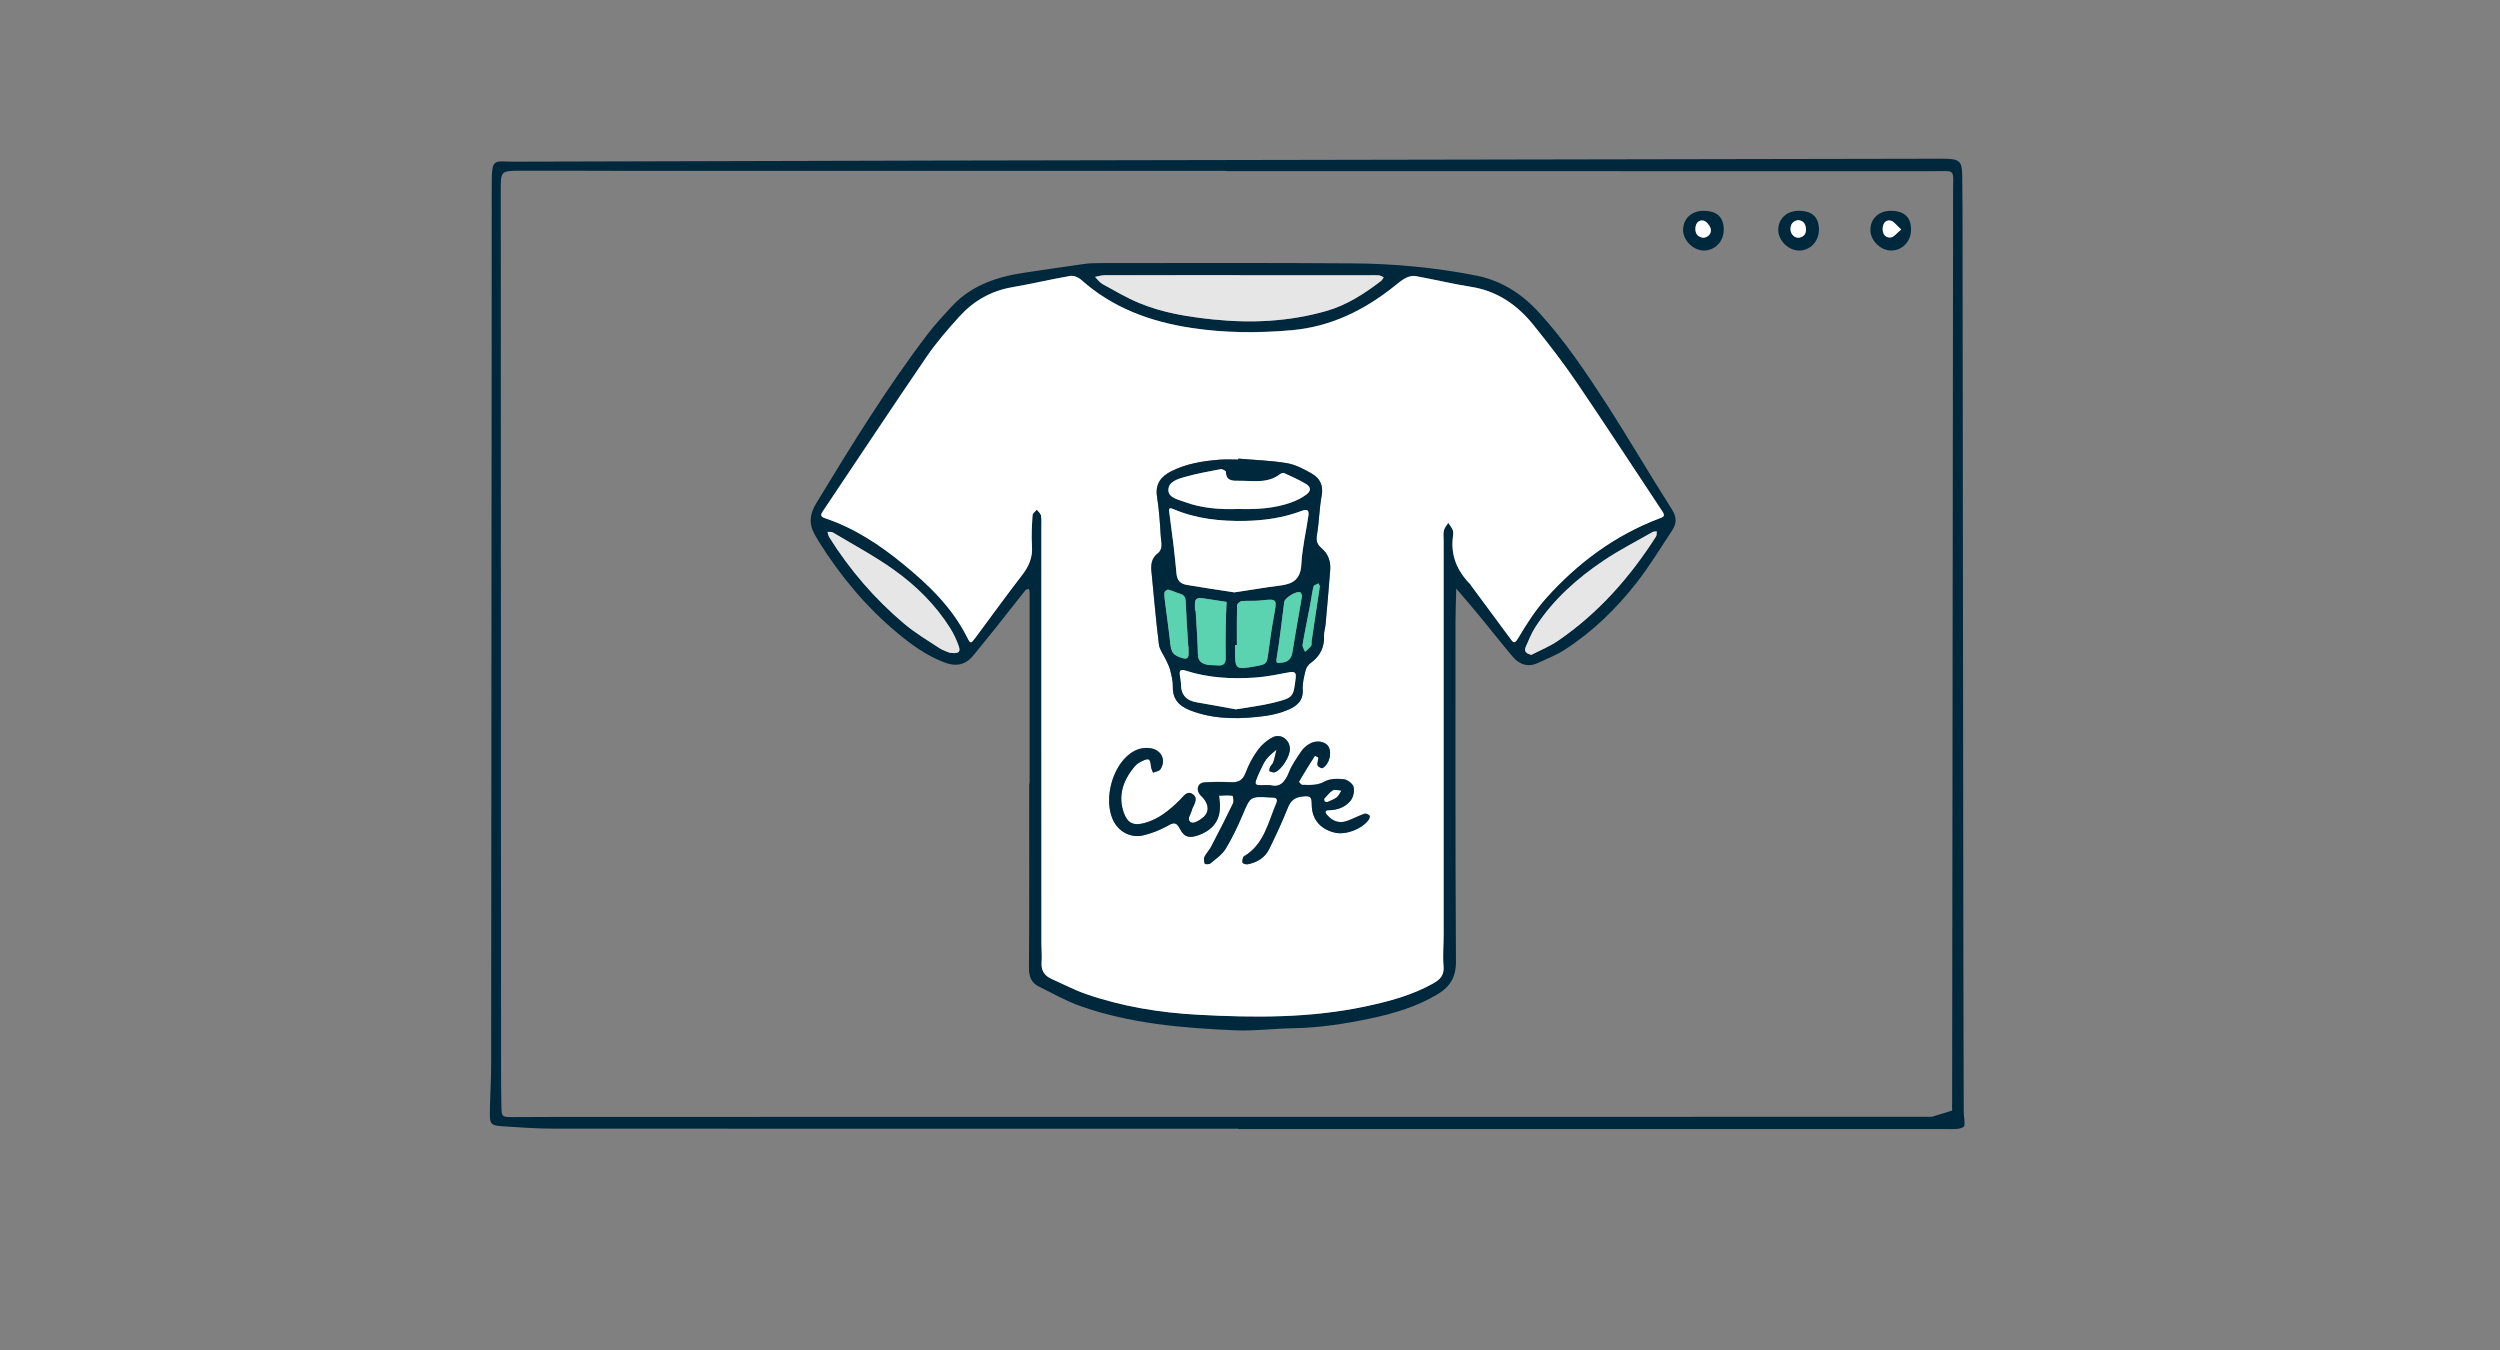 <?xml version="1.0" encoding="utf-8"?>
<!-- Generator: Adobe Illustrator 28.1.0, SVG Export Plug-In . SVG Version: 6.00 Build 0)  -->
<svg version="1.1" xmlns="http://www.w3.org/2000/svg" xmlns:xlink="http://www.w3.org/1999/xlink" x="0px" y="0px"
	 viewBox="0 0 517.41 279.48" style="enable-background:new 0 0 517.41 279.48;" xml:space="preserve">
<rect x="0" y="0" width="517.41" height="279.48" fill="#808080" stroke="none"/>
<style type="text/css">
	.st0{fill:#F8F8F8;}
	.st1{fill:#B7E4EA;}
	.st2{fill:#FFFFFF;}
	.st3{fill:#1497C7;}
	.st4{fill:#00283D;}
	.st5{fill:#EEFBFE;}
	.st6{fill:#1DAAE0;}
	.st7{fill:#5BD3B1;}
	.st8{fill:none;stroke:#00283D;stroke-miterlimit:10;}
	.st9{fill:#E6E6E6;}
</style>
<g id="Layer_2">
</g>
<g id="Layer_1">
	<g>
		<path class="st4" d="M256.3,233.61c-47.22,0-94.44,0.01-141.66-0.02c-3.59,0-7.18-0.27-10.77-0.5c-2.22-0.15-2.51-0.47-2.49-2.71
			c0.04-3.39,0.27-6.77,0.27-10.16c0.04-37.81,0.05-75.62,0.08-113.44c0.01-22.88,0.05-45.76,0.04-68.63c0-5.63,0.43-4.68,4.66-4.69
			c29.11-0.09,58.23-0.17,87.34-0.23c69.24-0.14,138.48-0.26,207.72-0.38c0.42,0,0.85-0.01,1.27,0c2.78,0.08,3.31,0.58,3.35,3.4
			c0.06,4.34,0.07,8.68,0.07,13.03c0.06,50.42,0.11,100.83,0.17,151.25c0.01,9.85,0.04,19.69,0.07,29.54c0,1.11,0.43,2.89-0.06,3.18
			c-0.95,0.58-2.41,0.42-3.65,0.42c-48.81,0.01-97.62,0.01-146.42,0.01C256.3,233.65,256.3,233.63,256.3,233.61z M404.03,229.85
			c-0.04-0.53-0.01-1.06-0.01-1.59c0.07-62.92,0.15-125.84,0.2-188.76c0-4.66,0.59-4.07-4.01-4.07
			c-48.81-0.01-97.63-0.01-146.44-0.01c0-0.02,0-0.04,0-0.06c-41.93,0-83.86,0-125.79,0c-6.78,0-13.55-0.06-20.33-0.03
			c-4.01,0.02-4.01,0.08-4.01,4.11c0.02,60.59,0.04,121.18,0.06,181.77c0,2.54,0.02,5.08,0.07,7.63c0.04,2.36,0.06,2.37,2.54,2.36
			c3.39-0.01,6.78-0.04,10.16-0.04c94.45-0.01,188.9-0.01,283.35-0.02"/>
		<path class="st4" d="M213.09,162.17c0-12.61,0-25.21,0-37.82c0-0.64,0.02-1.27,0-1.91c-0.01-0.2-0.11-0.4-0.17-0.59
			c-0.24,0.1-0.55,0.14-0.7,0.32c-2.05,2.56-4.06,5.15-6.1,7.72c-1.51,1.9-3.07,3.77-4.59,5.67c-1.69,2.11-3.71,2.48-6.2,1.5
			c-3.6-1.41-6.69-3.62-9.61-6.06c-6.48-5.4-11.81-11.81-16.28-18.95c-0.11-0.18-0.2-0.37-0.31-0.55c-1.58-2.43-1.94-4.46-0.16-7.4
			c7.24-11.94,14.55-23.82,23.01-34.94c1.53-2.02,3.28-3.88,5-5.74c4.18-4.52,9.66-6.22,15.53-7.06c3.96-0.57,7.91-1.19,11.88-1.73
			c1.15-0.16,2.32-0.18,3.48-0.18c17.37,0,34.73-0.07,52.1,0.06c8.55,0.06,17.06,0.86,25.47,2.51c5.29,1.04,9.54,3.77,13.14,7.73
			c5.3,5.82,9.67,12.31,13.92,18.89c4.64,7.19,8.94,14.6,13.54,21.81c1.03,1.62,0.96,2.92,0.03,4.33
			c-2.39,3.61-4.64,7.33-7.29,10.74c-4.24,5.45-9.19,10.25-15.03,14.01c-1.67,1.07-3.57,1.78-5.37,2.64
			c-2.15,1.03-3.94,0.37-5.37-1.33c-2.31-2.75-4.53-5.58-6.82-8.36c-1.57-1.91-3.2-3.78-4.8-5.67c-0.06,2.42-0.16,4.84-0.16,7.26
			c0,23.31-0.04,46.61,0.1,69.92c0.02,3.21-1.2,5.21-3.75,6.75c-4.31,2.6-9.06,4.01-13.92,5.04c-5.27,1.12-10.58,1.94-15.99,2.03
			c-4.01,0.06-8.04,0.6-12.03,0.43c-10.87-0.46-21.72-1.37-32.08-5.03c-2.96-1.05-5.74-2.63-8.57-4.04
			c-1.54-0.77-2.05-2.03-2.04-3.86c0.1-12.71,0.05-25.42,0.05-38.14C213.03,162.17,213.06,162.17,213.09,162.17z M215.53,153.39
			c0,13.98,0,27.97,0,41.95c0,1.27,0.13,2.55,0.04,3.81c-0.13,1.74,0.63,2.8,2.15,3.47c2.31,1.02,4.56,2.21,6.94,3.05
			c7.52,2.63,15.38,3.89,23.27,4.32c11.61,0.63,23.26,0.72,34.75-1.74c4.86-1.04,9.64-2.31,14.01-4.79
			c1.39-0.79,2.21-1.68,2.06-3.48c-0.19-2.21,0.02-4.44,0.02-6.67c0-27.12,0-54.24,0-81.36c0-0.74-0.1-1.51,0.06-2.22
			c0.13-0.55,0.59-1.03,0.9-1.54c0.31,0.48,0.71,0.93,0.92,1.45c0.15,0.37,0.13,0.85,0.07,1.26c-0.56,3.96,0.83,7.22,3.57,10
			c0.07,0.07,0.11,0.18,0.17,0.27c2.7,3.66,5.4,7.31,8.11,10.97c0.59,0.79,0.84,1.23,1.63-0.1c1.71-2.89,3.56-5.77,5.79-8.27
			c6.5-7.26,14.18-12.97,23.36-16.47c0.81-0.31,1.39-0.42,0.71-1.45c-5.92-8.89-11.73-17.85-17.73-26.68
			c-2.79-4.1-5.84-8.05-8.96-11.92c-3.34-4.15-7.49-7.06-12.95-7.91c-3.84-0.6-7.63-1.53-11.46-2.22c-0.65-0.12-1.45,0.1-2.05,0.41
			c-0.83,0.43-1.57,1.07-2.31,1.66c-6.23,5-13.2,8.41-21.21,9.13c-6.94,0.62-13.89,0.59-20.84-0.47c-8.53-1.3-16.3-4.15-22.83-9.99
			c-0.55-0.49-1.53-0.89-2.22-0.77c-4.04,0.7-8.04,1.65-12.08,2.35c-4.36,0.76-7.96,2.84-10.87,6.06c-2.41,2.66-4.79,5.4-6.81,8.36
			c-7.22,10.56-14.27,21.23-21.4,31.86c-0.52,0.77-0.64,1.16,0.47,1.53c6,2.01,11.2,5.46,16.05,9.41
			c5.26,4.3,10.16,8.97,13.27,15.18c0.7,1.39,0.75,1.43,1.71,0.15c3.24-4.31,6.37-8.7,9.67-12.97c1.43-1.84,2.23-3.7,2.06-6.07
			c-0.15-2.1-0.01-4.24,0.12-6.35c0.02-0.4,0.57-0.76,0.88-1.14c0.3,0.4,0.79,0.76,0.87,1.2c0.15,0.82,0.08,1.69,0.08,2.53
			C215.53,123.94,215.52,138.66,215.53,153.39z M256.54,56.97c0-0.01,0-0.02,0-0.03c-9.3,0-18.61-0.01-27.91,0.02
			c-0.66,0-1.32,0.23-1.98,0.35c0.51,0.5,0.93,1.15,1.54,1.48c2.48,1.37,4.94,2.82,7.55,3.91c4.89,2.04,10.06,2.86,15.33,3.41
			c7.96,0.83,15.79,0.44,23.48-1.76c4.2-1.2,7.85-3.57,11.3-6.22c0.23-0.18,0.36-0.49,0.53-0.74c-0.32-0.14-0.64-0.37-0.97-0.4
			c-0.73-0.06-1.48-0.02-2.22-0.02C274.3,56.97,265.42,56.97,256.54,56.97z M196.57,135.1c1.88,0.24,2.3-0.15,1.84-1.44
			c-0.45-1.28-1.04-2.54-1.76-3.68c-3.03-4.81-7.04-8.77-11.61-12.03c-4.02-2.86-8.41-5.21-12.66-7.76
			c-0.29-0.17-0.74-0.08-1.11-0.11c0.12,0.37,0.17,0.78,0.37,1.1c4.25,6.77,9.42,12.77,15.51,17.91c2.25,1.9,4.81,3.42,7.28,5.04
			C195.2,134.65,196.14,134.91,196.57,135.1z M316.94,135.53c1.85-0.96,3.81-1.75,5.52-2.92c8.33-5.7,14.87-13.11,20.28-21.58
			c0.18-0.27,0.11-0.71,0.15-1.07c-0.29,0.05-0.62,0.01-0.86,0.15c-3.38,1.94-6.87,3.72-10.1,5.88c-5.56,3.73-10.53,8.16-14.2,13.86
			c-0.79,1.22-1.31,2.62-1.92,3.96C315.39,134.75,315.74,135.22,316.94,135.53z"/>
		<path class="st4" d="M356.75,47.63c-0.05,2.41-1.86,4.25-4.15,4.22c-2.18-0.03-4.26-2.1-4.26-4.25c0-2.36,1.77-4,4.3-3.97
			C355.41,43.66,356.8,45.01,356.75,47.63z M352.53,49.2c1.05-0.07,1.83-1,1.48-2c-0.22-0.64-0.93-1.47-1.52-1.56
			c-1.07-0.15-1.61,0.72-1.6,1.8C350.91,48.58,351.57,49.09,352.53,49.2z"/>
		<path class="st4" d="M372.34,43.63c2.77,0.03,4.16,1.38,4.11,4c-0.05,2.41-1.86,4.25-4.16,4.22c-2.18-0.03-4.26-2.1-4.26-4.25
			C368.04,45.24,369.81,43.61,372.34,43.63z M372.08,45.56c-1.09,0.24-1.56,0.94-1.49,2.01c0.06,1,0.97,1.8,1.86,1.6
			c0.93-0.2,1.38-0.83,1.32-1.8C373.69,46.32,373.22,45.63,372.08,45.56z"/>
		<path class="st4" d="M391.45,43.63c2.76,0.05,4.13,1.42,4.06,4.06c-0.07,2.39-1.93,4.23-4.21,4.16c-2.19-0.07-4.23-2.16-4.2-4.3
			C387.13,45.19,388.91,43.59,391.45,43.63z M393.48,47.5c-0.99-0.86-1.55-1.75-2.24-1.86c-1.06-0.17-1.62,0.72-1.59,1.8
			c0.02,1.12,0.68,1.84,1.73,1.68C392,49.03,392.53,48.28,393.48,47.5z"/>
		<path class="st2" d="M215.53,153.39c0-14.72,0-29.45,0-44.17c0-0.85,0.07-1.71-0.08-2.53c-0.08-0.44-0.57-0.8-0.87-1.2
			c-0.31,0.38-0.86,0.74-0.88,1.14c-0.13,2.11-0.27,4.24-0.12,6.35c0.17,2.38-0.63,4.23-2.06,6.07c-3.3,4.26-6.44,8.65-9.67,12.97
			c-0.96,1.28-1.01,1.23-1.71-0.15c-3.11-6.21-8.01-10.88-13.27-15.18c-4.85-3.96-10.05-7.4-16.05-9.41
			c-1.11-0.37-0.99-0.76-0.47-1.53c7.13-10.62,14.18-21.29,21.4-31.86c2.02-2.96,4.4-5.7,6.81-8.36c2.91-3.21,6.51-5.3,10.87-6.06
			c4.04-0.7,8.04-1.65,12.08-2.35c0.68-0.12,1.67,0.28,2.22,0.77c6.52,5.84,14.3,8.69,22.83,9.99c6.95,1.06,13.9,1.09,20.84,0.47
			c8.01-0.72,14.98-4.13,21.21-9.13c0.74-0.59,1.47-1.23,2.31-1.66c0.6-0.31,1.4-0.53,2.05-0.41c3.83,0.69,7.62,1.62,11.46,2.22
			c5.45,0.85,9.61,3.76,12.95,7.91c3.12,3.87,6.17,7.81,8.96,11.92c6.01,8.83,11.82,17.79,17.73,26.68c0.68,1.02,0.1,1.14-0.71,1.45
			c-9.18,3.5-16.86,9.21-23.36,16.47c-2.23,2.49-4.08,5.38-5.79,8.27c-0.79,1.33-1.04,0.9-1.63,0.1c-2.71-3.65-5.41-7.31-8.11-10.97
			c-0.06-0.08-0.1-0.19-0.17-0.27c-2.74-2.78-4.13-6.04-3.57-10c0.06-0.41,0.08-0.89-0.07-1.26c-0.21-0.52-0.6-0.97-0.92-1.45
			c-0.31,0.51-0.77,0.99-0.9,1.54c-0.16,0.71-0.06,1.47-0.06,2.22c0,27.12,0,54.24,0,81.36c0,2.22-0.2,4.46-0.02,6.67
			c0.15,1.8-0.67,2.7-2.06,3.48c-4.37,2.48-9.15,3.75-14.01,4.79c-11.49,2.46-23.13,2.37-34.75,1.74
			c-7.89-0.43-15.74-1.69-23.27-4.32c-2.38-0.83-4.63-2.03-6.94-3.05c-1.52-0.67-2.29-1.73-2.15-3.47c0.1-1.26-0.04-2.54-0.04-3.81
			C215.52,181.36,215.53,167.37,215.53,153.39z M256.27,94.92c-0.01,0.06-0.01,0.13-0.02,0.19c-1.27,0-2.54-0.08-3.81,0.02
			c-3.47,0.27-6.9,0.81-10.05,2.4c-2.18,1.1-3.36,2.68-2.93,5.34c0.44,2.7,0.61,5.44,0.77,8.18c0.07,1.2,0.57,2.56-0.69,3.53
			c-1.24,0.96-1.38,2.3-1.24,3.72c0.49,5.03,0.92,10.06,1.54,15.08c0.13,1.08,0.94,2.07,1.42,3.1c0.33,0.73,0.73,1.45,0.92,2.21
			c0.28,1.12,0.57,2.27,0.54,3.41c-0.07,3.18,1.93,4.39,4.52,5.25c4.84,1.61,9.76,1.47,14.69,0.8c1.55-0.21,3.11-0.62,4.55-1.22
			c1.8-0.75,3.27-1.83,3.12-4.23c-0.08-1.33,0.29-2.72,0.61-4.04c0.13-0.54,0.57-1.11,1.03-1.45c1.96-1.42,2.89-3.28,2.77-5.71
			c-0.04-0.72,0.25-1.45,0.31-2.19c0.34-3.78,0.68-7.56,0.97-11.34c0.14-1.78-0.42-3.37-1.81-4.53c-0.91-0.76-1.16-1.48-0.94-2.71
			c0.47-2.69,0.48-5.47,0.98-8.15c0.4-2.12-0.37-3.59-2.01-4.55c-1.62-0.94-3.39-1.88-5.2-2.18
			C263.02,95.3,259.63,95.21,256.27,94.92z M262.87,162.5c-3.27-0.08-3.75,0.63-2.09-3.01c0.39-0.86,0.81-1.75,1.38-2.49
			c0.56-0.72,1.34-1.27,2.02-1.89c-0.21,0.86-0.37,1.74-0.65,2.59c-0.12,0.38-0.51,0.68-0.69,1.05c-0.12,0.25-0.19,0.8-0.12,0.83
			c0.35,0.16,0.82,0.34,1.14,0.22c1.42-0.54,3.13-3.34,3.09-4.88c-0.06-1.86-1.87-3.19-3.55-2.35c-1.18,0.59-2.29,1.56-3.07,2.62
			c-1.05,1.43-1.92,3.06-2.54,4.72c-0.59,1.59-1.52,2.05-3.09,1.96c-1.79-0.1-3.6-0.09-5.39,0.03c-1.27,0.08-1.79,1.17-1.17,2.26
			c0.25,0.45,0.72,0.77,1.03,1.19c0.98,1.33,1.06,2.64-0.05,3.69c-0.68,0.64-2.02,1.44-2.58,1.17c-1.08-0.52-0.14-1.65,0.1-2.51
			c0.03-0.1,0.04-0.21,0.09-0.31c0.47-1.05,1.31-2.29,0.02-3.1c-1.11-0.7-1.84,0.54-2.58,1.26c-2.13,2.09-4.37,3.99-7.35,4.78
			c-2.21,0.58-3.46,0.05-4.22-2.06c-1.33-3.68-0.13-6.84,2.22-9.68c0.45-0.54,1.15-0.93,1.81-1.22c1.18-0.53,1.43-0.27,1.56,1.22
			c0.04,0.44,0.28,0.87,0.43,1.31c0.52-0.23,1.27-0.31,1.53-0.71c1.27-1.96,0.16-4.08-2.18-4.37c-1.55-0.19-2.92,0.25-4.15,1.18
			c-3.66,2.75-5.39,9.32-3.55,13.53c1.12,2.56,3.72,3.99,6.43,3.31c1.61-0.4,3.22-1.01,4.68-1.81c1.25-0.68,1.95-1.24,2.85,0.56
			c0.91,1.79,2.1,1.9,4.04,1.15c3.06-1.19,4.42-3.36,4.17-6.64c-0.04-0.49-0.1-0.98-0.15-1.46c0.92-0.02,1.86-0.1,2.76,0.01
			c0.13,0.02,0.34,1.15,0.14,1.58c-1.46,3.03-3,6.03-4.56,9.01c-0.39,0.74-1.02,1.37-1.38,2.12c-0.18,0.38-0.07,0.97,0.09,1.39
			c0.05,0.12,0.88,0.15,1.12-0.06c1.12-0.94,2.43-1.81,3.17-3.01c1.37-2.24,2.5-4.64,3.53-7.06c1.62-3.82,1.55-3.85,5.68-3.6
			c0.11,0.01,0.21,0.01,0.32,0.01c0.94-0.01,1.39,0.25,0.94,1.31c-1.68,3.94-2.49,8.39-6.63,10.85c-0.29,0.17-0.4,0.88-0.34,1.3
			c0.02,0.18,0.73,0.44,1.07,0.37c1.96-0.39,3.59-1.36,4.48-3.19c1.34-2.75,2.64-5.52,3.77-8.35c0.61-1.53,1.3-2.29,3.1-2.5
			c1.69-0.2,1.91,0.11,1.92,1.66c0.02,3.44,2.18,5.22,4.8,5.83c2.2,0.51,5.62-0.73,7.01-2.71c0.16-0.22,0.25-0.76,0.14-0.85
			c-0.27-0.23-0.76-0.46-1.04-0.36c-1.19,0.43-2.32,1.02-3.5,1.46c-1.69,0.64-3.12,0.12-4.25-1.22c-0.35-0.41-0.6-0.96,0.35-0.97
			c1.78-0.01,3.41-0.62,4.51-1.95c0.57-0.7,0.86-2,0.64-2.86c-0.18-0.69-1.29-1.51-2.06-1.6c-1.3-0.15-2.87-0.12-3.96,0.49
			c-1.54,0.87-3.05,0.68-4.6,0.68c-0.24,0-0.73-0.59-0.68-0.67c1.05-1.81,2.15-3.58,3.28-5.34c0.01-0.02,0.7,0.25,0.71,0.4
			c0.02,0.52-0.27,1.08-0.15,1.55c0.07,0.28,0.82,0.7,1.02,0.59c1.42-0.76,2.03-3.13,1.24-4.45c-0.66-1.11-2.57-1.41-3.98-0.54
			c-0.62,0.38-1.23,0.89-1.63,1.49c-0.94,1.4-1.95,2.8-2.56,4.35C265.97,161.86,264.9,163.07,262.87,162.5z"/>
		<g>
			<path class="st9" d="M256.54,56.97c8.88,0,17.76,0,26.64,0c0.74,0,1.48-0.04,2.22,0.02c0.33,0.03,0.65,0.26,0.97,0.4
				c-0.18,0.25-0.3,0.56-0.53,0.74c-3.45,2.64-7.1,5.02-11.3,6.22c-7.68,2.2-15.52,2.59-23.48,1.76
				c-5.27-0.55-10.44-1.37-15.33-3.41c-2.61-1.09-5.07-2.54-7.55-3.91c-0.6-0.33-1.03-0.98-1.54-1.48c0.66-0.12,1.32-0.35,1.98-0.35
				c9.3-0.02,18.61-0.02,27.91-0.02C256.54,56.95,256.54,56.96,256.54,56.97z"/>
			<path class="st9" d="M196.57,135.1c-0.43-0.19-1.37-0.45-2.15-0.96c-2.47-1.62-5.03-3.15-7.28-5.04
				c-6.1-5.15-11.27-11.14-15.51-17.91c-0.2-0.32-0.25-0.73-0.37-1.1c0.37,0.03,0.82-0.06,1.11,0.11c4.25,2.54,8.64,4.89,12.66,7.76
				c4.58,3.26,8.58,7.22,11.61,12.03c0.72,1.14,1.31,2.41,1.76,3.68C198.87,134.95,198.45,135.34,196.57,135.1z"/>
			<path class="st9" d="M316.94,135.53c-1.2-0.31-1.55-0.78-1.14-1.71c0.6-1.34,1.13-2.73,1.92-3.96c3.67-5.7,8.64-10.13,14.2-13.86
				c3.23-2.17,6.72-3.95,10.1-5.88c0.24-0.14,0.57-0.1,0.86-0.15c-0.04,0.36,0.03,0.79-0.15,1.07c-5.4,8.46-11.95,15.87-20.28,21.58
				C320.75,133.78,318.79,134.57,316.94,135.53z"/>
		</g>
		<path class="st2" d="M352.53,49.2c-0.96-0.11-1.62-0.63-1.64-1.75c-0.02-1.09,0.53-1.95,1.6-1.8c0.59,0.08,1.3,0.91,1.52,1.56
			C354.35,48.2,353.58,49.13,352.53,49.2z"/>
		<path class="st2" d="M372.08,45.56c1.14,0.06,1.61,0.76,1.68,1.81c0.07,0.97-0.39,1.59-1.32,1.8c-0.89,0.2-1.8-0.6-1.86-1.6
			C370.52,46.5,370.98,45.8,372.08,45.56z"/>
		<path class="st2" d="M393.48,47.5c-0.96,0.78-1.48,1.53-2.1,1.63c-1.05,0.16-1.71-0.56-1.73-1.68c-0.02-1.08,0.53-1.97,1.59-1.8
			C391.93,45.76,392.49,46.64,393.48,47.5z"/>
		<path class="st4" d="M256.27,94.92c3.36,0.29,6.75,0.38,10.06,0.94c1.81,0.31,3.58,1.24,5.2,2.18c1.64,0.96,2.41,2.43,2.01,4.55
			c-0.5,2.68-0.52,5.46-0.98,8.15c-0.21,1.23,0.04,1.95,0.94,2.71c1.39,1.16,1.95,2.75,1.81,4.53c-0.29,3.78-0.63,7.56-0.97,11.34
			c-0.07,0.73-0.35,1.46-0.31,2.19c0.12,2.43-0.81,4.29-2.77,5.71c-0.46,0.33-0.9,0.91-1.03,1.45c-0.32,1.32-0.69,2.71-0.61,4.04
			c0.15,2.4-1.32,3.48-3.12,4.23c-1.44,0.6-3,1.01-4.55,1.22c-4.94,0.67-9.86,0.81-14.69-0.8c-2.59-0.87-4.59-2.07-4.52-5.25
			c0.03-1.13-0.27-2.29-0.54-3.41c-0.19-0.77-0.59-1.49-0.92-2.21c-0.48-1.04-1.29-2.03-1.42-3.1c-0.61-5.01-1.05-10.05-1.54-15.08
			c-0.14-1.42,0-2.76,1.24-3.72c1.27-0.98,0.77-2.33,0.69-3.53c-0.17-2.73-0.34-5.48-0.77-8.18c-0.43-2.66,0.75-4.24,2.93-5.34
			c3.16-1.59,6.58-2.13,10.05-2.4c1.26-0.1,2.54-0.02,3.81-0.02C256.26,95.05,256.26,94.99,256.27,94.92z M255.46,122.6
			c3.28-0.49,6.39-1.03,9.51-1.41c2.67-0.33,4.21-1.34,4.36-4.39c0.17-3.35,0.97-6.66,1.45-9.99c0.14-1.01,0-1.59-1.36-1.07
			c-3.77,1.43-7.74,2-11.76,2.08c-5.09,0.09-10.09-0.42-14.84-2.45c-0.94-0.4-0.92-0.02-0.8,0.83c0.57,4.18,1.1,8.36,1.48,12.56
			c0.13,1.46,0.89,2.08,2.09,2.29C248.91,121.61,252.23,122.1,255.46,122.6z M256.28,105.34c3.79,0.1,7.47-0.09,10.99-1.36
			c1.07-0.39,2.13-0.93,3.05-1.59c1.05-0.76,1.04-1.57-0.07-2.24c-1.43-0.87-2.98-1.53-4.51-2.23c-0.2-0.09-0.61,0.06-0.82,0.22
			c-2.71,2.08-5.86,1.31-8.86,1.37c-1.19,0.03-2.36-0.15-2.35-1.84c0-0.2-0.76-0.62-1.09-0.56c-2.47,0.47-4.95,0.92-7.36,1.6
			c-1.48,0.42-3.47,0.98-3.45,2.73c0.02,1.59,2.03,1.95,3.36,2.45C248.78,105.23,252.56,105.47,256.28,105.34z M255.77,146.81
			c2.68-0.46,5.29-0.75,7.82-1.38c4.1-1.02,4.1-1.15,4.57-5.15c0.11-0.97-0.18-1.34-1.23-1.15c-2.37,0.43-4.74,0.95-7.13,1.11
			c-4.85,0.32-9.69,0.09-14.37-1.42c-1-0.32-1.36-0.17-1.25,0.87c0.07,0.63,0.24,1.25,0.24,1.88c-0.01,2.27,1.12,3.45,3.33,3.81
			C250.43,145.8,253.1,146.33,255.77,146.81z M255.99,133.51c-0.12,0-0.25,0-0.37,0c0,0.21,0,0.42,0,0.64
			c-0.02,4.5-0.02,4.5,4.33,3.72c2.22-0.4,2.25-0.49,2.56-2.8c0.33-2.5,0.68-5.01,1.14-7.49c0.69-3.73,0.74-3.69-2.87-3.29
			c-1.26,0.14-2.54,0-3.8,0.12c-0.35,0.04-0.93,0.55-0.94,0.86C255.96,128.02,255.99,130.76,255.99,133.51z M247.31,126.33
			c0.05,0,0.1,0,0.14-0.01c0.17,3.04,0.4,6.08,0.47,9.12c0.03,1.36,0.77,1.88,1.88,2.1c0.72,0.14,1.47,0.08,2.2,0.15
			c1.21,0.12,1.7-0.39,1.67-1.62c-0.05-2.21-0.02-4.42,0.01-6.64c0.03-1.63,0.11-3.25,0.17-4.88c-1.65-0.25-3.29-0.49-4.94-0.75
			c-0.99-0.16-1.67,0.04-1.61,1.24C247.32,125.49,247.31,125.91,247.31,126.33z M245.99,133.84c-0.02,0-0.04,0-0.05,0
			c-0.19-3.14-0.41-6.28-0.54-9.42c-0.04-0.89-0.39-1.31-1.21-1.55c-0.8-0.23-1.56-0.63-2.36-0.82c-0.23-0.05-0.78,0.32-0.8,0.54
			c-0.08,0.61,0.01,1.25,0.09,1.88c0.36,2.9,0.79,5.8,1.1,8.71c0.21,1.91,0.58,2.44,2.54,3.03c0.77,0.23,1.22,0.08,1.25-0.79
			C246.01,134.89,245.99,134.37,245.99,133.84z M269.48,123.28c-0.06-0.12-0.12-0.52-0.34-0.65c-0.71-0.44-3.23,1.06-3.35,1.97
			c-0.51,3.85-0.91,7.73-1.56,11.56c-0.21,1.27,0.15,1.07,1.04,0.99c1.43-0.13,2.03-0.94,2.23-2.22c0.2-1.24,0.4-2.48,0.61-3.73
			C268.55,128.61,269,126.03,269.48,123.28z M273.16,121.35c0.03,0.07-0.11-0.27-0.25-0.61c-0.36,0.2-0.98,0.34-1.05,0.62
			c-0.31,1.21-0.45,2.47-0.68,3.7c-0.53,2.78-1.12,5.56-1.59,8.35c-0.08,0.45,0.32,0.99,0.5,1.49c0.43-0.41,0.91-0.77,1.27-1.24
			c0.16-0.21,0.05-0.62,0.09-0.93C271.99,129.09,272.54,125.45,273.16,121.35z"/>
		<path class="st4" d="M262.87,162.5c2.04,0.57,3.1-0.64,3.91-2.67c0.61-1.55,1.62-2.95,2.56-4.35c0.4-0.6,1.01-1.1,1.63-1.49
			c1.4-0.88,3.32-0.57,3.98,0.54c0.78,1.32,0.17,3.68-1.24,4.45c-0.2,0.11-0.95-0.31-1.02-0.59c-0.12-0.47,0.17-1.03,0.15-1.55
			c-0.01-0.15-0.7-0.42-0.71-0.4c-1.13,1.76-2.23,3.53-3.28,5.34c-0.04,0.08,0.44,0.67,0.68,0.67c1.55,0,3.06,0.19,4.6-0.68
			c1.09-0.61,2.66-0.64,3.96-0.49c0.77,0.09,1.88,0.9,2.06,1.6c0.22,0.86-0.07,2.16-0.64,2.86c-1.1,1.33-2.72,1.94-4.51,1.95
			c-0.95,0.01-0.7,0.56-0.35,0.97c1.13,1.34,2.56,1.86,4.25,1.22c1.18-0.44,2.31-1.04,3.5-1.46c0.28-0.1,0.77,0.13,1.04,0.36
			c0.12,0.1,0.02,0.63-0.14,0.85c-1.39,1.98-4.81,3.23-7.01,2.71c-2.62-0.61-4.79-2.39-4.8-5.83c-0.01-1.55-0.23-1.86-1.92-1.66
			c-1.8,0.21-2.5,0.97-3.1,2.5c-1.13,2.84-2.43,5.61-3.77,8.35c-0.89,1.83-2.53,2.8-4.48,3.19c-0.34,0.07-1.05-0.19-1.07-0.37
			c-0.06-0.42,0.05-1.13,0.34-1.3c4.14-2.46,4.94-6.91,6.63-10.85c0.45-1.06,0-1.32-0.94-1.31c-0.11,0-0.21,0-0.32-0.01
			c-4.14-0.24-4.07-0.21-5.68,3.6c-1.03,2.42-2.16,4.82-3.53,7.06c-0.74,1.2-2.05,2.07-3.17,3.01c-0.24,0.2-1.07,0.17-1.12,0.06
			c-0.16-0.42-0.27-1.01-0.09-1.39c0.35-0.76,0.99-1.38,1.38-2.12c1.56-2.98,3.1-5.98,4.56-9.01c0.21-0.43-0.01-1.56-0.14-1.58
			c-0.9-0.12-1.84-0.03-2.76-0.01c0.05,0.49,0.11,0.97,0.15,1.46c0.26,3.28-1.1,5.44-4.17,6.64c-1.94,0.76-3.14,0.64-4.04-1.15
			c-0.91-1.79-1.6-1.24-2.85-0.56c-1.46,0.8-3.06,1.41-4.68,1.81c-2.72,0.68-5.32-0.76-6.43-3.31c-1.84-4.21-0.11-10.78,3.55-13.53
			c1.24-0.93,2.6-1.37,4.15-1.18c2.34,0.29,3.44,2.41,2.18,4.37c-0.26,0.4-1.01,0.48-1.53,0.71c-0.15-0.44-0.39-0.86-0.43-1.31
			c-0.12-1.49-0.38-1.75-1.56-1.22c-0.66,0.29-1.36,0.68-1.81,1.22c-2.35,2.84-3.55,6-2.22,9.68c0.76,2.1,2.01,2.64,4.22,2.06
			c2.98-0.79,5.22-2.69,7.35-4.78c0.73-0.72,1.47-1.96,2.58-1.26c1.29,0.81,0.45,2.06-0.02,3.1c-0.04,0.1-0.06,0.2-0.09,0.31
			c-0.23,0.87-1.17,2-0.1,2.51c0.57,0.27,1.9-0.53,2.58-1.17c1.12-1.06,1.03-2.37,0.05-3.69c-0.31-0.42-0.78-0.74-1.03-1.19
			c-0.62-1.1-0.1-2.18,1.17-2.26c1.79-0.11,3.6-0.12,5.39-0.03c1.57,0.09,2.5-0.38,3.09-1.96c0.62-1.66,1.49-3.29,2.54-4.72
			c0.78-1.07,1.89-2.04,3.07-2.62c1.68-0.84,3.49,0.49,3.55,2.35c0.05,1.54-1.67,4.34-3.09,4.88c-0.32,0.12-0.79-0.06-1.14-0.22
			c-0.08-0.03-0.01-0.58,0.12-0.83c0.18-0.38,0.57-0.67,0.69-1.05c0.27-0.84,0.44-1.72,0.65-2.59c-0.68,0.62-1.46,1.17-2.02,1.89
			c-0.58,0.74-0.99,1.62-1.38,2.49C259.12,163.13,259.6,162.42,262.87,162.5z M274.65,165.99c0.65-0.31,1.38-0.54,1.96-0.97
			c0.43-0.32,0.65-0.91,0.97-1.37c-0.57-0.04-1.27-0.31-1.68-0.08c-0.68,0.39-1.2,1.09-1.74,1.69c-0.1,0.11-0.06,0.41,0.02,0.57
			C274.23,165.94,274.48,165.94,274.65,165.99z"/>
		<path class="st2" d="M255.46,122.6c-3.23-0.5-6.55-0.98-9.87-1.56c-1.2-0.21-1.96-0.83-2.09-2.29c-0.38-4.2-0.91-8.38-1.48-12.56
			c-0.12-0.86-0.14-1.23,0.8-0.83c4.75,2.03,9.75,2.54,14.84,2.45c4.02-0.07,7.99-0.65,11.76-2.08c1.36-0.51,1.5,0.07,1.36,1.07
			c-0.48,3.33-1.28,6.64-1.45,9.99c-0.15,3.06-1.69,4.06-4.36,4.39C261.84,121.57,258.73,122.11,255.46,122.6z"/>
		<path class="st2" d="M256.28,105.34c-3.72,0.12-7.5-0.12-11.1-1.46c-1.33-0.49-3.35-0.85-3.36-2.45
			c-0.02-1.75,1.97-2.31,3.45-2.73c2.41-0.68,4.89-1.13,7.36-1.6c0.34-0.06,1.1,0.36,1.09,0.56c-0.01,1.69,1.16,1.87,2.35,1.84
			c3.01-0.07,6.16,0.7,8.86-1.37c0.21-0.16,0.62-0.32,0.82-0.22c1.53,0.7,3.08,1.37,4.51,2.23c1.1,0.67,1.12,1.48,0.07,2.24
			c-0.92,0.67-1.98,1.2-3.05,1.59C263.75,105.25,260.07,105.44,256.28,105.34z"/>
		<path class="st2" d="M255.77,146.81c-2.67-0.48-5.34-1.01-8.02-1.44c-2.21-0.36-3.33-1.54-3.33-3.81c0-0.63-0.17-1.25-0.24-1.88
			c-0.11-1.04,0.25-1.19,1.25-0.87c4.68,1.51,9.52,1.75,14.37,1.42c2.39-0.16,4.76-0.68,7.13-1.11c1.05-0.19,1.35,0.18,1.23,1.15
			c-0.47,4.01-0.48,4.14-4.57,5.15C261.06,146.06,258.45,146.35,255.77,146.81z"/>
		<g>
			<path class="st7" d="M255.99,133.51c0-2.75-0.03-5.49,0.04-8.24c0.01-0.31,0.59-0.83,0.94-0.86c1.26-0.13,2.55,0.01,3.8-0.12
				c3.61-0.39,3.56-0.44,2.87,3.29c-0.46,2.48-0.81,4.99-1.14,7.49c-0.31,2.31-0.34,2.4-2.56,2.8c-4.35,0.79-4.35,0.79-4.33-3.72
				c0-0.21,0-0.42,0-0.64C255.74,133.51,255.86,133.51,255.99,133.51z"/>
			<path class="st7" d="M247.31,126.33c0-0.42,0.02-0.84,0-1.26c-0.06-1.2,0.62-1.4,1.61-1.24c1.65,0.26,3.29,0.5,4.94,0.75
				c-0.06,1.63-0.15,3.25-0.17,4.88c-0.03,2.21-0.06,4.42-0.01,6.64c0.03,1.23-0.46,1.74-1.67,1.62c-0.73-0.07-1.48-0.01-2.2-0.15
				c-1.11-0.22-1.85-0.74-1.88-2.1c-0.07-3.04-0.3-6.08-0.47-9.12C247.4,126.33,247.35,126.33,247.31,126.33z"/>
			<path class="st7" d="M245.99,133.84c0,0.53,0.01,1.05,0,1.58c-0.03,0.87-0.48,1.02-1.25,0.79c-1.95-0.59-2.33-1.11-2.54-3.03
				c-0.31-2.91-0.74-5.81-1.1-8.71c-0.08-0.62-0.17-1.26-0.09-1.88c0.03-0.22,0.58-0.6,0.8-0.54c0.81,0.2,1.56,0.59,2.36,0.82
				c0.82,0.23,1.17,0.66,1.21,1.55c0.13,3.14,0.35,6.28,0.54,9.42C245.96,133.85,245.98,133.84,245.99,133.84z"/>
			<path class="st7" d="M269.48,123.28c-0.48,2.75-0.93,5.33-1.37,7.91c-0.21,1.24-0.41,2.48-0.61,3.73
				c-0.21,1.28-0.8,2.09-2.23,2.22c-0.89,0.08-1.26,0.28-1.04-0.99c0.64-3.83,1.05-7.7,1.56-11.56c0.12-0.9,2.65-2.41,3.35-1.97
				C269.36,122.76,269.42,123.16,269.48,123.28z"/>
			<path class="st7" d="M273.16,121.35c-0.62,4.1-1.17,7.74-1.71,11.38c-0.05,0.31,0.07,0.72-0.09,0.93
				c-0.35,0.46-0.84,0.83-1.27,1.24c-0.18-0.5-0.58-1.03-0.5-1.49c0.47-2.79,1.06-5.57,1.59-8.35c0.24-1.23,0.37-2.49,0.68-3.7
				c0.07-0.28,0.68-0.42,1.05-0.62C273.05,121.08,273.19,121.42,273.16,121.35z"/>
		</g>
		<path class="st2" d="M274.65,165.99c-0.17-0.05-0.42-0.05-0.48-0.15c-0.08-0.16-0.12-0.47-0.02-0.57c0.55-0.6,1.06-1.3,1.74-1.69
			c0.41-0.23,1.11,0.03,1.68,0.08c-0.32,0.47-0.54,1.05-0.97,1.37C276.03,165.45,275.3,165.68,274.65,165.99z"/>
	</g>
</g>
</svg>
